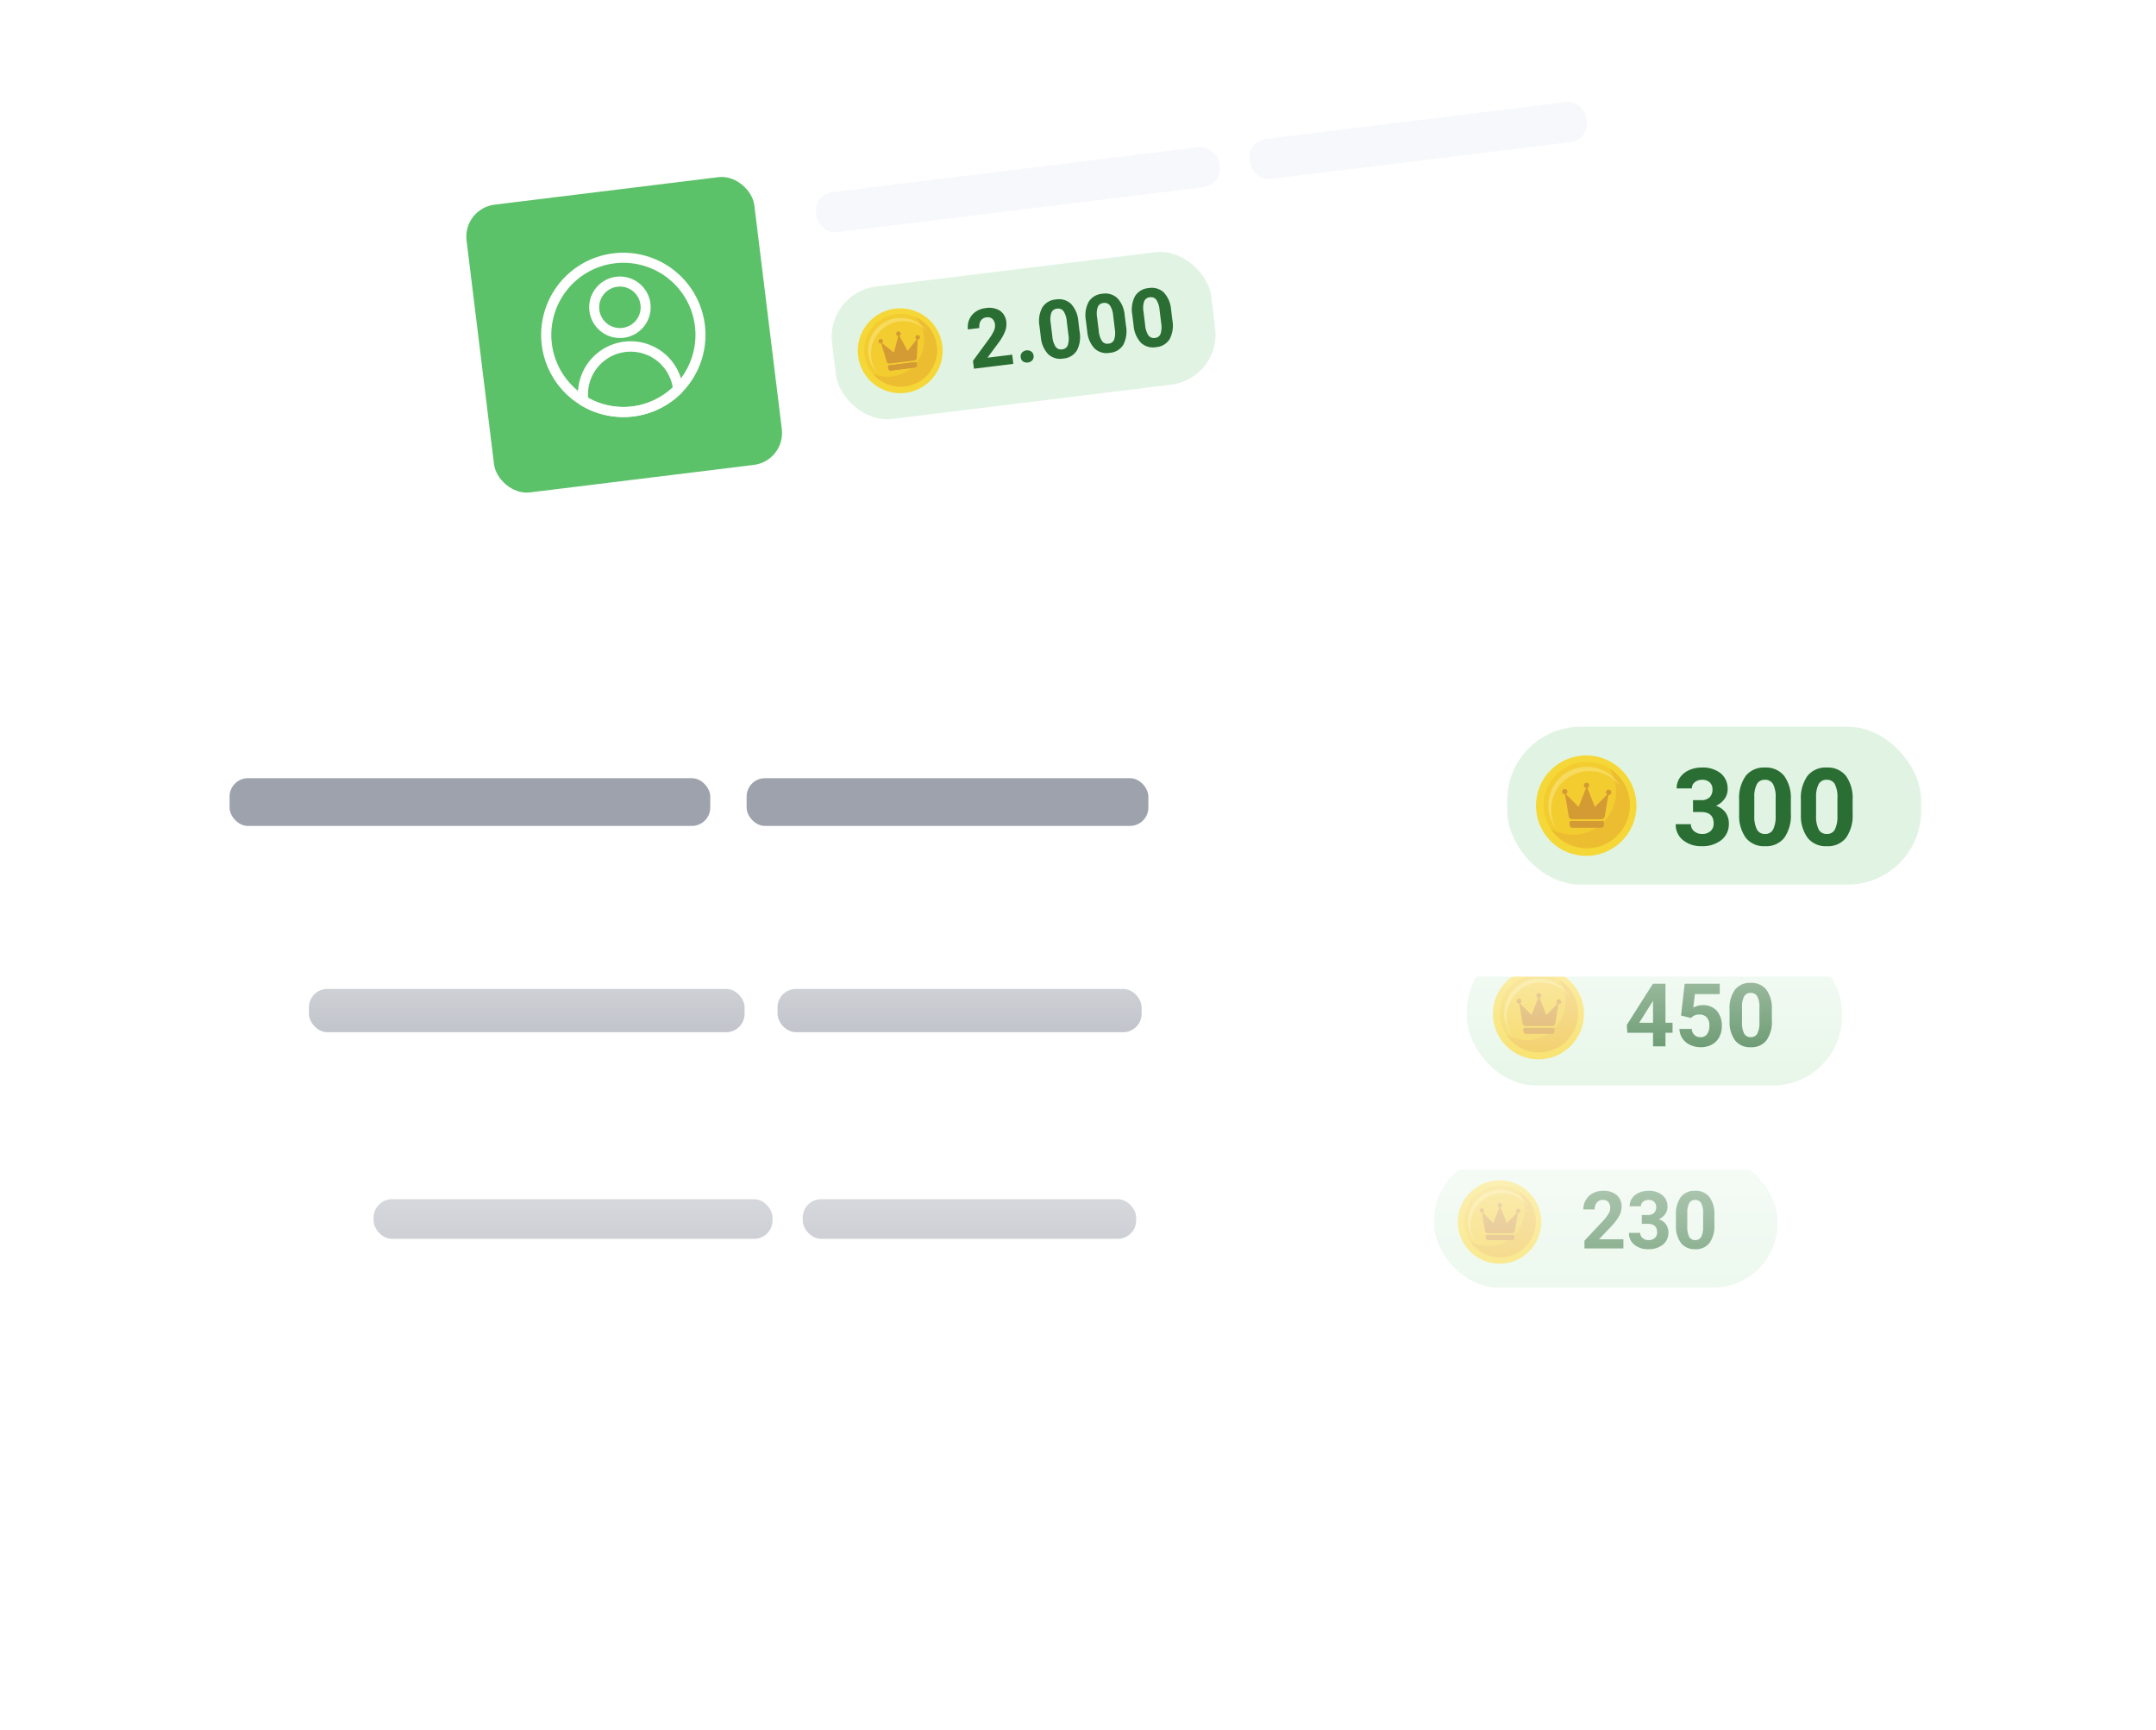 <svg xmlns="http://www.w3.org/2000/svg" xmlns:xlink="http://www.w3.org/1999/xlink" width="469.115" height="376.326" viewBox="0 0 469.115 376.326">
  <defs>
    <filter id="Rectangle_5728" x="0" y="0" width="469.115" height="376.326" filterUnits="userSpaceOnUse">
      <feOffset dy="20" input="SourceAlpha"/>
      <feGaussianBlur stdDeviation="15" result="blur"/>
      <feFlood flood-color="#9a9a9a" flood-opacity="0.161"/>
      <feComposite operator="in" in2="blur"/>
      <feComposite in="SourceGraphic"/>
    </filter>
    <filter id="Rectangle_5975" x="82.876" y="0.118" width="291.475" height="128.664" filterUnits="userSpaceOnUse">
      <feOffset dy="3" input="SourceAlpha"/>
      <feGaussianBlur stdDeviation="3" result="blur-2"/>
      <feFlood flood-color="#c7c7c7" flood-opacity="0.161"/>
      <feComposite operator="in" in2="blur-2"/>
      <feComposite in="SourceGraphic"/>
    </filter>
    <filter id="Rectangle_5975-2" x="50.976" y="232.503" width="366" height="73" filterUnits="userSpaceOnUse">
      <feOffset dy="3" input="SourceAlpha"/>
      <feGaussianBlur stdDeviation="3" result="blur-3"/>
      <feFlood flood-color="#c7c7c7" flood-opacity="0.161"/>
      <feComposite operator="in" in2="blur-3"/>
      <feComposite in="SourceGraphic"/>
    </filter>
    <linearGradient id="linear-gradient" x1="0.5" y1="-0.378" x2="0.5" y2="1" gradientUnits="objectBoundingBox">
      <stop offset="0" stop-color="#fff"/>
      <stop offset="1" stop-color="#fff" stop-opacity="0.259"/>
    </linearGradient>
    <filter id="Rectangle_5975-3" x="36.976" y="184.503" width="394" height="79" filterUnits="userSpaceOnUse">
      <feOffset dy="3" input="SourceAlpha"/>
      <feGaussianBlur stdDeviation="3" result="blur-4"/>
      <feFlood flood-color="#c7c7c7" flood-opacity="0.161"/>
      <feComposite operator="in" in2="blur-4"/>
      <feComposite in="SourceGraphic"/>
    </filter>
    <filter id="Rectangle_5975-4" x="17.976" y="135.503" width="433" height="86" filterUnits="userSpaceOnUse">
      <feOffset dy="3" input="SourceAlpha"/>
      <feGaussianBlur stdDeviation="3" result="blur-5"/>
      <feFlood flood-color="#c7c7c7" flood-opacity="0.161"/>
      <feComposite operator="in" in2="blur-5"/>
      <feComposite in="SourceGraphic"/>
    </filter>
    <linearGradient id="linear-gradient-2" x1="0.5" y1="-0.378" x2="0.5" y2="1" gradientUnits="objectBoundingBox">
      <stop offset="0" stop-color="#fff"/>
      <stop offset="1" stop-color="#fff" stop-opacity="0"/>
    </linearGradient>
  </defs>
  <g id="Group_12038" data-name="Group 12038" transform="translate(-11338.024 -4205.763)">
    <g transform="matrix(1, 0, 0, 1, 11338.02, 4205.76)" filter="url(#Rectangle_5728)">
      <rect id="Rectangle_5728-2" data-name="Rectangle 5728" width="379.115" height="286.326" rx="19" transform="translate(45 25)" fill="#fff"/>
    </g>
    <g id="Group_12030" data-name="Group 12030" transform="translate(11429.9 4244.279) rotate(-7)">
      <g id="Group_12029" data-name="Group 12029" transform="translate(0 0)">
        <g transform="matrix(0.99, 0.12, -0.12, 0.99, -86.5, -49.43)" filter="url(#Rectangle_5975)">
          <rect id="Rectangle_5975-5" data-name="Rectangle 5975" width="265.847" height="78.853" rx="7" transform="translate(91.88 38.52) rotate(-7)" fill="#fff"/>
        </g>
        <rect id="Rectangle_5976" data-name="Rectangle 5976" width="63.082" height="63.082" rx="7" transform="translate(7.885 7.885)" fill="#5cc269"/>
        <g id="Group_12025" data-name="Group 12025" transform="translate(21.357 21.549)">
          <path id="Path_16503" data-name="Path 16503" d="M11.451,13.373A6.686,6.686,0,1,1,18.13,6.686,6.686,6.686,0,0,1,11.451,13.373Zm0-11.19a4.511,4.511,0,1,0,4.5,4.5A4.511,4.511,0,0,0,11.451,2.183Zm0,28.435A17.9,17.9,0,0,1,.413,26.8,1.1,1.1,0,0,1,0,26.027v-.341a11.458,11.458,0,0,1,22.916,0v.341a1.1,1.1,0,0,1-.413.769,17.9,17.9,0,0,1-11.052,3.822ZM2.176,25.4a15.679,15.679,0,0,0,18.551,0,9.283,9.283,0,0,0-18.551,0Zm19.638.537Z" transform="translate(6.436 5.137)" fill="#fff"/>
          <path id="Path_16504" data-name="Path 16504" d="M17.887,35.755a17.876,17.876,0,1,1,11.038-3.822A17.876,17.876,0,0,1,17.887,35.755Zm0-33.562A15.683,15.683,0,1,0,33.58,17.886,15.686,15.686,0,0,0,17.887,2.193Z" transform="translate(0 0)" fill="#fff"/>
        </g>
      </g>
      <g id="Group_12028" data-name="Group 12028" transform="translate(84.099 14.141)">
        <rect id="Rectangle_5730" data-name="Rectangle 5730" width="88.369" height="8.774" rx="4" transform="translate(0 0)" fill="#f7f8fb"/>
        <rect id="Rectangle_5978" data-name="Rectangle 5978" width="73.853" height="8.774" rx="4" transform="translate(95.052 0)" fill="#f7f8fb"/>
        <g id="Group_12027" data-name="Group 12027" transform="translate(0 21.541)">
          <rect id="Rectangle_5977" data-name="Rectangle 5977" width="83.133" height="29.031" rx="11" fill="rgba(92,194,105,0.18)"/>
          <g id="Group_12026" data-name="Group 12026" transform="translate(5.279 5.279)">
            <g id="Group_9348" data-name="Group 9348" transform="translate(0 0)">
              <circle id="Ellipse_1323" data-name="Ellipse 1323" cx="9.237" cy="9.237" r="9.237" fill="#f6d738"/>
            </g>
            <g id="Group_9349" data-name="Group 9349" transform="translate(1.398 1.205)">
              <ellipse id="Ellipse_1324" data-name="Ellipse 1324" cx="7.935" cy="7.935" rx="7.935" ry="7.935" transform="translate(0 0)" fill="#f3cc30"/>
            </g>
            <g id="Group_9350" data-name="Group 9350" transform="translate(2.657 2.377)">
              <path id="Path_15302" data-name="Path 15302" d="M10.831,0A7.931,7.931,0,0,1,4.149,12.2,7.891,7.891,0,0,1,0,11.03,7.93,7.93,0,1,0,10.831,0Z" transform="translate(0 0)" fill="#edbd31"/>
            </g>
            <g id="Group_9351" data-name="Group 9351" transform="translate(2.274 2.09)">
              <path id="Path_15303" data-name="Path 15303" d="M.526,7.849A7.064,7.064,0,0,1,13.189,3.543,7.064,7.064,0,1,0,1.465,11.37,7.031,7.031,0,0,1,.526,7.849Z" fill="#f7db5e"/>
            </g>
            <g id="Group_9352" data-name="Group 9352" transform="translate(4.814 5.027)">
              <path id="Path_15304" data-name="Path 15304" d="M0,0H6.316l-.2,1.169H.2Z" transform="translate(1.361 7.059)" fill="#d49a34"/>
              <path id="Path_15305" data-name="Path 15305" d="M7.867,1.287a.072.072,0,0,1,.123.063l-.021.126L7.3,5.4a.633.633,0,0,1-.624.527H1.295a.614.614,0,0,1-.606-.512L0,1.35H0a.072.072,0,0,1,.123-.063l.027.028L2.426,3.609a.072.072,0,0,0,.119-.025L3.87.2h0L3.929.046a.072.072,0,0,1,.135,0l.054.137,1.33,3.4a.072.072,0,0,0,.119.025L7.757,1.4Z" transform="translate(0.524 0.768)" fill="#d49a34"/>
              <rect id="Rectangle_4796" data-name="Rectangle 4796" width="6.38" height="1.169" rx="0.584" transform="translate(1.333 7.059)" fill="#d49a34"/>
              <path id="Path_15306" data-name="Path 15306" d="M.974.487A.487.487,0,1,1,.487,0,.487.487,0,0,1,.974.487Z" transform="translate(4.005 0)" fill="#d49a34"/>
              <path id="Path_15307" data-name="Path 15307" d="M.974.487A.487.487,0,1,1,.487,0,.487.487,0,0,1,.974.487Z" transform="translate(0 1.146)" fill="#d49a34"/>
              <path id="Path_15308" data-name="Path 15308" d="M.974.487A.487.487,0,1,1,.487,0,.487.487,0,0,1,.974.487Z" transform="translate(8.065 1.275)" fill="#d49a34"/>
            </g>
          </g>
          <path id="Path_16892" data-name="Path 16892" d="M8.891,12.778H.251V11.064L4.329,6.718a10.06,10.06,0,0,0,1.242-1.6,2.573,2.573,0,0,0,.4-1.3A1.925,1.925,0,0,0,5.549,2.5a1.531,1.531,0,0,0-1.212-.48A1.652,1.652,0,0,0,3,2.6a2.315,2.315,0,0,0-.489,1.537H0a4.132,4.132,0,0,1,.55-2.1A3.875,3.875,0,0,1,2.1.541,4.723,4.723,0,0,1,4.381,0,4.472,4.472,0,0,1,7.406.935,3.308,3.308,0,0,1,8.484,3.576,4.238,4.238,0,0,1,8,5.48,10.584,10.584,0,0,1,6.337,7.74L3.472,10.761h5.42Zm1.766-1.229a1.26,1.26,0,0,1,.4-.97,1.564,1.564,0,0,1,2.026,0,1.26,1.26,0,0,1,.4.97,1.242,1.242,0,0,1-.4.957,1.59,1.59,0,0,1-2.034,0A1.242,1.242,0,0,1,10.657,11.549Zm13.4-3.982a6.386,6.386,0,0,1-1.082,4,3.777,3.777,0,0,1-3.169,1.385,3.8,3.8,0,0,1-3.151-1.359A6.2,6.2,0,0,1,15.54,7.7V5.376a6.3,6.3,0,0,1,1.1-4.008A3.806,3.806,0,0,1,19.791,0a3.809,3.809,0,0,1,3.151,1.355,6.179,6.179,0,0,1,1.117,3.892Zm-2.5-2.551a4.616,4.616,0,0,0-.429-2.284,1.448,1.448,0,0,0-1.338-.715,1.423,1.423,0,0,0-1.3.68,4.32,4.32,0,0,0-.446,2.127V7.893a4.845,4.845,0,0,0,.42,2.292,1.429,1.429,0,0,0,1.346.75,1.405,1.405,0,0,0,1.325-.719,4.729,4.729,0,0,0,.424-2.2ZM34.231,7.567a6.386,6.386,0,0,1-1.082,4,3.777,3.777,0,0,1-3.169,1.385,3.8,3.8,0,0,1-3.151-1.359,6.2,6.2,0,0,1-1.117-3.9V5.376a6.3,6.3,0,0,1,1.1-4.008A3.806,3.806,0,0,1,29.963,0a3.809,3.809,0,0,1,3.151,1.355,6.179,6.179,0,0,1,1.117,3.892Zm-2.5-2.551A4.616,4.616,0,0,0,31.3,2.732a1.448,1.448,0,0,0-1.338-.715,1.423,1.423,0,0,0-1.3.68,4.32,4.32,0,0,0-.446,2.127V7.893a4.845,4.845,0,0,0,.42,2.292,1.429,1.429,0,0,0,1.346.75,1.405,1.405,0,0,0,1.325-.719,4.729,4.729,0,0,0,.424-2.2ZM44.4,7.567a6.386,6.386,0,0,1-1.082,4,3.777,3.777,0,0,1-3.169,1.385A3.8,3.8,0,0,1,37,11.592a6.2,6.2,0,0,1-1.117-3.9V5.376a6.3,6.3,0,0,1,1.1-4.008A3.806,3.806,0,0,1,40.136,0a3.809,3.809,0,0,1,3.151,1.355A6.18,6.18,0,0,1,44.4,5.246ZM41.9,5.016a4.616,4.616,0,0,0-.429-2.284,1.448,1.448,0,0,0-1.338-.715,1.422,1.422,0,0,0-1.3.68,4.32,4.32,0,0,0-.446,2.127V7.893a4.845,4.845,0,0,0,.42,2.292,1.429,1.429,0,0,0,1.346.75,1.405,1.405,0,0,0,1.325-.719,4.729,4.729,0,0,0,.424-2.2Z" transform="translate(29.707 7.565)" fill="#2a6e33"/>
        </g>
      </g>
    </g>
    <g id="Group_12037" data-name="Group 12037" transform="translate(11365 4346.884)">
      <g id="Group_12036" data-name="Group 12036" transform="translate(33.451 97.216)">
        <g id="Group_12033" data-name="Group 12033" transform="translate(0 0)">
          <g transform="matrix(1, 0, 0, 1, -60.43, -238.34)" filter="url(#Rectangle_5975-2)">
            <rect id="Rectangle_5975-6" data-name="Rectangle 5975" width="348" height="55" rx="7" transform="translate(59.98 238.5)" fill="#fff"/>
          </g>
          <rect id="Rectangle_5985" data-name="Rectangle 5985" width="86.81" height="8.619" rx="4" transform="translate(20.855 22.587)" fill="#9da2ac"/>
          <rect id="Rectangle_5986" data-name="Rectangle 5986" width="72.551" height="8.619" rx="4" transform="translate(114.232 22.587)" fill="#9da2ac"/>
          <g id="Group_12031" data-name="Group 12031" transform="translate(251.597 13.286)">
            <rect id="Rectangle_5977-2" data-name="Rectangle 5977" width="74.746" height="28.518" rx="14" fill="rgba(92,194,105,0.18)"/>
            <g id="Group_12026-2" data-name="Group 12026" transform="translate(5.186 5.186)">
              <g id="Group_9348-2" data-name="Group 9348" transform="translate(0 0)">
                <circle id="Ellipse_1323-2" data-name="Ellipse 1323" cx="9.074" cy="9.074" r="9.074" transform="translate(0 0)" fill="#f6d738"/>
              </g>
              <g id="Group_9349-2" data-name="Group 9349" transform="translate(1.373 1.184)">
                <ellipse id="Ellipse_1324-2" data-name="Ellipse 1324" cx="7.795" cy="7.795" rx="7.795" ry="7.795" transform="translate(0 0)" fill="#f3cc30"/>
              </g>
              <g id="Group_9350-2" data-name="Group 9350" transform="translate(2.61 2.335)">
                <path id="Path_15302-2" data-name="Path 15302" d="M10.64,0A7.792,7.792,0,0,1,4.076,11.986,7.752,7.752,0,0,1,0,10.836,7.79,7.79,0,1,0,10.64,0Z" transform="translate(0 0)" fill="#edbd31"/>
              </g>
              <g id="Group_9351-2" data-name="Group 9351" transform="translate(2.234 2.053)">
                <path id="Path_15303-2" data-name="Path 15303" d="M.517,7.711a6.939,6.939,0,0,1,12.44-4.23A6.94,6.94,0,1,0,1.439,11.169,6.907,6.907,0,0,1,.517,7.711Z" transform="translate(0 0)" fill="#f7db5e"/>
              </g>
              <g id="Group_9352-2" data-name="Group 9352" transform="translate(4.729 4.938)">
                <path id="Path_15304-2" data-name="Path 15304" d="M0,0H6.205L6.011,1.148H.194Z" transform="translate(1.337 6.934)" fill="#d49a34"/>
                <path id="Path_15305-2" data-name="Path 15305" d="M7.728,1.265a.071.071,0,0,1,.121.062l-.021.124L7.176,5.3a.621.621,0,0,1-.613.518H1.272a.6.6,0,0,1-.6-.5L0,1.326H0a.071.071,0,0,1,.121-.062l.027.027L2.383,3.546A.071.071,0,0,0,2.5,3.522L3.8.192h0L3.86.045a.071.071,0,0,1,.133,0l.053.134L5.351,3.522a.071.071,0,0,0,.117.024L7.62,1.373Z" transform="translate(0.515 0.755)" fill="#d49a34"/>
                <rect id="Rectangle_4796-2" data-name="Rectangle 4796" width="6.268" height="1.148" rx="0.574" transform="translate(1.309 6.934)" fill="#d49a34"/>
                <path id="Path_15306-2" data-name="Path 15306" d="M.957.479A.478.478,0,1,1,.479,0,.478.478,0,0,1,.957.479Z" transform="translate(3.935 0)" fill="#d49a34"/>
                <path id="Path_15307-2" data-name="Path 15307" d="M.957.478A.478.478,0,1,1,.478,0,.478.478,0,0,1,.957.478Z" transform="translate(0 1.126)" fill="#d49a34"/>
                <path id="Path_15308-2" data-name="Path 15308" d="M.957.479A.478.478,0,1,1,.478,0,.478.478,0,0,1,.957.479Z" transform="translate(7.923 1.252)" fill="#d49a34"/>
              </g>
            </g>
          </g>
        </g>
      </g>
      <path id="Path_16895" data-name="Path 16895" d="M9.163,3.161H.691V1.481l4-4.262A9.865,9.865,0,0,0,5.907-4.352,2.523,2.523,0,0,0,6.3-5.625,1.888,1.888,0,0,0,5.886-6.92,1.5,1.5,0,0,0,4.7-7.391a1.62,1.62,0,0,0-1.312.573,2.27,2.27,0,0,0-.48,1.507H.444A4.052,4.052,0,0,1,.983-7.374,3.8,3.8,0,0,1,2.507-8.839,4.632,4.632,0,0,1,4.74-9.369a4.386,4.386,0,0,1,2.967.917A3.244,3.244,0,0,1,8.764-5.863,4.156,4.156,0,0,1,8.289-4a10.379,10.379,0,0,1-1.63,2.216L3.849,1.183H9.163Zm4-7.267h1.307a1.842,1.842,0,0,0,1.384-.467,1.711,1.711,0,0,0,.45-1.239,1.513,1.513,0,0,0-.446-1.163,1.727,1.727,0,0,0-1.227-.416A1.811,1.811,0,0,0,13.45-7,1.235,1.235,0,0,0,12.975-6H10.521a3.017,3.017,0,0,1,.522-1.736,3.479,3.479,0,0,1,1.46-1.2,4.873,4.873,0,0,1,2.067-.433,4.622,4.622,0,0,1,3.073.938,3.2,3.2,0,0,1,1.112,2.585,2.6,2.6,0,0,1-.518,1.562,3.364,3.364,0,0,1-1.358,1.1,3.071,3.071,0,0,1,1.558,1.121A3.04,3.04,0,0,1,18.952-.3a3.254,3.254,0,0,1-1.2,2.64,4.83,4.83,0,0,1-3.179.993,4.58,4.58,0,0,1-3.027-.976A3.188,3.188,0,0,1,10.369-.226h2.453A1.421,1.421,0,0,0,13.344.912a1.924,1.924,0,0,0,1.286.441A1.933,1.933,0,0,0,16,.891a1.6,1.6,0,0,0,.5-1.227q0-1.851-2.037-1.851h-1.3Zm15.8,2.156A6.262,6.262,0,0,1,27.9,1.973a3.7,3.7,0,0,1-3.107,1.358A3.73,3.73,0,0,1,21.7,2a6.079,6.079,0,0,1-1.1-3.82V-4.1a6.18,6.18,0,0,1,1.074-3.931,3.732,3.732,0,0,1,3.094-1.341,3.735,3.735,0,0,1,3.09,1.329,6.06,6.06,0,0,1,1.1,3.816Zm-2.453-2.5a4.526,4.526,0,0,0-.42-2.239,1.42,1.42,0,0,0-1.312-.7,1.4,1.4,0,0,0-1.278.667,4.236,4.236,0,0,0-.437,2.086V-1.63A4.751,4.751,0,0,0,23.472.618a1.4,1.4,0,0,0,1.32.735,1.378,1.378,0,0,0,1.3-.705,4.638,4.638,0,0,0,.416-2.158Z" transform="translate(317.09 127.349)" fill="#2a6e33"/>
      <rect id="Rectangle_5988" data-name="Rectangle 5988" width="348" height="55" rx="4" transform="translate(33 97.382)" fill="url(#linear-gradient)"/>
      <g id="Group_12035" data-name="Group 12035" transform="translate(18.816 49.131)">
        <g id="Group_12033-2" data-name="Group 12033" transform="translate(0 0)">
          <g transform="matrix(1, 0, 0, 1, -45.79, -190.25)" filter="url(#Rectangle_5975-3)">
            <rect id="Rectangle_5975-7" data-name="Rectangle 5975" width="376" height="61" rx="7" transform="translate(45.98 190.5)" fill="#fff"/>
          </g>
          <rect id="Rectangle_5985-2" data-name="Rectangle 5985" width="94.791" height="9.412" rx="4" transform="translate(21.429 24.923)" fill="#9da2ac"/>
          <rect id="Rectangle_5986-2" data-name="Rectangle 5986" width="79.221" height="9.412" rx="4" transform="translate(123.389 24.923)" fill="#9da2ac"/>
          <g id="Group_12031-2" data-name="Group 12031" transform="translate(273.383 14.768)">
            <rect id="Rectangle_5977-3" data-name="Rectangle 5977" width="81.618" height="31.14" rx="15" fill="rgba(92,194,105,0.18)"/>
            <g id="Group_12026-3" data-name="Group 12026" transform="translate(5.662 5.662)">
              <g id="Group_9348-3" data-name="Group 9348" transform="translate(0 0)">
                <circle id="Ellipse_1323-3" data-name="Ellipse 1323" cx="9.908" cy="9.908" r="9.908" transform="translate(0 0)" fill="#f6d738"/>
              </g>
              <g id="Group_9349-3" data-name="Group 9349" transform="translate(1.5 1.293)">
                <ellipse id="Ellipse_1324-3" data-name="Ellipse 1324" cx="8.512" cy="8.512" rx="8.512" ry="8.512" transform="translate(0 0)" fill="#f3cc30"/>
              </g>
              <g id="Group_9350-3" data-name="Group 9350" transform="translate(2.85 2.55)">
                <path id="Path_15302-3" data-name="Path 15302" d="M11.618,0A8.508,8.508,0,0,1,4.45,13.088,8.465,8.465,0,0,1,0,11.832,8.507,8.507,0,1,0,11.618,0Z" transform="translate(0 0)" fill="#edbd31"/>
              </g>
              <g id="Group_9351-3" data-name="Group 9351" transform="translate(2.439 2.242)">
                <path id="Path_15303-3" data-name="Path 15303" d="M.564,8.42A7.577,7.577,0,0,1,14.148,3.8,7.578,7.578,0,1,0,1.571,12.2,7.542,7.542,0,0,1,.564,8.42Z" transform="translate(0 0)" fill="#f7db5e"/>
              </g>
              <g id="Group_9352-3" data-name="Group 9352" transform="translate(5.164 5.392)">
                <path id="Path_15304-3" data-name="Path 15304" d="M0,0H6.776L6.563,1.254H.212Z" transform="translate(1.46 7.572)" fill="#d49a34"/>
                <path id="Path_15305-3" data-name="Path 15305" d="M8.439,1.381a.078.078,0,0,1,.132.068l-.023.135L7.836,5.79a.679.679,0,0,1-.669.565H1.389a.659.659,0,0,1-.65-.549L0,1.448H0A.078.078,0,0,1,.133,1.38l.029.03L2.6,3.872a.078.078,0,0,0,.128-.026L4.151.21h0L4.214.05a.078.078,0,0,1,.145,0L4.417.2,5.843,3.845a.078.078,0,0,0,.128.026L8.321,1.5Z" transform="translate(0.562 0.824)" fill="#d49a34"/>
                <rect id="Rectangle_4796-3" data-name="Rectangle 4796" width="6.844" height="1.254" rx="0.627" transform="translate(1.43 7.571)" fill="#d49a34"/>
                <path id="Path_15306-3" data-name="Path 15306" d="M1.045.523A.522.522,0,1,1,.523,0,.522.522,0,0,1,1.045.523Z" transform="translate(4.297 0)" fill="#d49a34"/>
                <path id="Path_15307-3" data-name="Path 15307" d="M1.045.522A.522.522,0,1,1,.522,0,.522.522,0,0,1,1.045.522Z" transform="translate(0 1.229)" fill="#d49a34"/>
                <path id="Path_15308-3" data-name="Path 15308" d="M1.045.523A.522.522,0,1,1,.522,0,.522.522,0,0,1,1.045.523Z" transform="translate(8.651 1.367)" fill="#d49a34"/>
              </g>
            </g>
          </g>
        </g>
        <g id="Group_12034" data-name="Group 12034" transform="translate(308.179 23.603)">
          <path id="Path_16894" data-name="Path 16894" d="M8.409,8.68H9.952V10.86H8.409v2.946h-2.7V10.86H.122L0,9.157,5.678.187H8.409Zm-5.715,0H5.706V3.872l-.178.309ZM11.8,7.109,12.59.187h7.633V2.441H14.807L14.47,5.369a4.286,4.286,0,0,1,2.048-.514,3.926,3.926,0,0,1,3.049,1.207,4.82,4.82,0,0,1,1.1,3.377,4.938,4.938,0,0,1-.557,2.362,3.928,3.928,0,0,1-1.595,1.618,4.979,4.979,0,0,1-2.451.575,5.287,5.287,0,0,1-2.292-.5,4.065,4.065,0,0,1-1.67-1.408,3.837,3.837,0,0,1-.65-2.067h2.675a2,2,0,0,0,.594,1.324,1.883,1.883,0,0,0,1.333.472,1.662,1.662,0,0,0,1.412-.659,3.055,3.055,0,0,0,.5-1.866A2.526,2.526,0,0,0,17.4,7.511a2.094,2.094,0,0,0-1.618-.617,2.34,2.34,0,0,0-1.562.505l-.262.243ZM31.56,8.175A6.9,6.9,0,0,1,30.391,12.5a4.081,4.081,0,0,1-3.424,1.5,4.11,4.11,0,0,1-3.4-1.469,6.7,6.7,0,0,1-1.207-4.209V5.809a6.809,6.809,0,0,1,1.183-4.331A4.112,4.112,0,0,1,26.948,0a4.116,4.116,0,0,1,3.4,1.464,6.677,6.677,0,0,1,1.207,4.2Zm-2.7-2.756a4.987,4.987,0,0,0-.463-2.467,1.565,1.565,0,0,0-1.445-.772,1.537,1.537,0,0,0-1.408.735,4.667,4.667,0,0,0-.482,2.3V8.527A5.235,5.235,0,0,0,25.513,11a1.544,1.544,0,0,0,1.455.81,1.518,1.518,0,0,0,1.431-.777,5.11,5.11,0,0,0,.458-2.378Z" transform="translate(0 0)" fill="#2a6e33"/>
        </g>
      </g>
      <g id="Group_12032" data-name="Group 12032" transform="translate(0 0)">
        <g transform="matrix(1, 0, 0, 1, -26.98, -141.12)" filter="url(#Rectangle_5975-4)">
          <rect id="Rectangle_5975-8" data-name="Rectangle 5975" width="415" height="68" rx="7" transform="translate(26.98 141.5)" fill="#fff"/>
        </g>
        <rect id="Rectangle_5985-3" data-name="Rectangle 5985" width="104.594" height="10.385" rx="4" transform="translate(22.973 28.201)" fill="#9da2ac"/>
        <rect id="Rectangle_5986-3" data-name="Rectangle 5986" width="87.413" height="10.385" rx="4" transform="translate(135.476 28.201)" fill="#9da2ac"/>
        <g id="Group_12031-3" data-name="Group 12031" transform="translate(300.981 16.995)">
          <rect id="Rectangle_5977-4" data-name="Rectangle 5977" width="90.058" height="34.361" rx="16" fill="rgba(92,194,105,0.18)"/>
          <g id="Group_12026-4" data-name="Group 12026" transform="translate(6.248 6.248)">
            <g id="Group_9348-4" data-name="Group 9348" transform="translate(0 0)">
              <circle id="Ellipse_1323-4" data-name="Ellipse 1323" cx="10.933" cy="10.933" r="10.933" fill="#f6d738"/>
            </g>
            <g id="Group_9349-4" data-name="Group 9349" transform="translate(1.655 1.426)">
              <ellipse id="Ellipse_1324-4" data-name="Ellipse 1324" cx="9.392" cy="9.392" rx="9.392" ry="9.392" transform="translate(0 0)" fill="#f3cc30"/>
            </g>
            <g id="Group_9350-4" data-name="Group 9350" transform="translate(3.145 2.814)">
              <path id="Path_15302-4" data-name="Path 15302" d="M12.819,0A9.388,9.388,0,0,1,4.91,14.442,9.34,9.34,0,0,1,0,13.056,9.386,9.386,0,1,0,12.819,0Z" transform="translate(0 0)" fill="#edbd31"/>
            </g>
            <g id="Group_9351-4" data-name="Group 9351" transform="translate(2.691 2.474)">
              <path id="Path_15303-4" data-name="Path 15303" d="M.622,9.29a8.361,8.361,0,0,1,14.988-5.1A8.361,8.361,0,1,0,1.733,13.457,8.322,8.322,0,0,1,.622,9.29Z" transform="translate(0 0)" fill="#f7db5e"/>
            </g>
            <g id="Group_9352-4" data-name="Group 9352" transform="translate(5.698 5.95)">
              <path id="Path_15304-4" data-name="Path 15304" d="M0,0H7.476L7.242,1.383H.234Z" transform="translate(1.611 8.355)" fill="#d49a34"/>
              <path id="Path_15305-4" data-name="Path 15305" d="M9.312,1.524a.086.086,0,0,1,.145.075l-.025.149L8.646,6.389a.749.749,0,0,1-.738.624H1.533a.727.727,0,0,1-.717-.606L0,1.6H0a.086.086,0,0,1,.146-.074l.033.033L2.871,4.272a.086.086,0,0,0,.141-.029L4.58.232h0L4.65.055a.086.086,0,0,1,.16,0l.063.162L6.447,4.243a.086.086,0,0,0,.141.029L9.182,1.655Z" transform="translate(0.62 0.909)" fill="#d49a34"/>
              <rect id="Rectangle_4796-4" data-name="Rectangle 4796" width="7.551" height="1.383" rx="0.692" transform="translate(1.578 8.354)" fill="#d49a34"/>
              <path id="Path_15306-4" data-name="Path 15306" d="M1.153.577A.577.577,0,1,1,.577,0,.576.576,0,0,1,1.153.577Z" transform="translate(4.741 0)" fill="#d49a34"/>
              <path id="Path_15307-4" data-name="Path 15307" d="M1.153.576A.577.577,0,1,1,.576,0,.577.577,0,0,1,1.153.576Z" transform="translate(0 1.356)" fill="#d49a34"/>
              <path id="Path_15308-4" data-name="Path 15308" d="M1.153.577A.576.576,0,1,1,.577,0,.576.576,0,0,1,1.153.577Z" transform="translate(9.546 1.509)" fill="#d49a34"/>
            </g>
          </g>
          <path id="Path_16893" data-name="Path 16893" d="M3.764,7.092H5.525A2.482,2.482,0,0,0,7.39,6.463,2.305,2.305,0,0,0,8,4.793a2.038,2.038,0,0,0-.6-1.567,2.327,2.327,0,0,0-1.653-.561,2.44,2.44,0,0,0-1.59.52,1.664,1.664,0,0,0-.641,1.356H.206A4.066,4.066,0,0,1,.909,2.2,4.688,4.688,0,0,1,2.877.583,6.567,6.567,0,0,1,5.662,0,6.228,6.228,0,0,1,9.8,1.264a4.313,4.313,0,0,1,1.5,3.483,3.5,3.5,0,0,1-.7,2.1,4.534,4.534,0,0,1-1.83,1.476,4.138,4.138,0,0,1,2.1,1.51,4.1,4.1,0,0,1,.692,2.379,4.384,4.384,0,0,1-1.619,3.558,6.508,6.508,0,0,1-4.284,1.338A6.171,6.171,0,0,1,1.584,15.8,4.3,4.3,0,0,1,0,12.32H3.306a1.915,1.915,0,0,0,.7,1.533,2.592,2.592,0,0,0,1.733.595,2.6,2.6,0,0,0,1.847-.623,2.152,2.152,0,0,0,.669-1.653q0-2.494-2.745-2.494H3.764ZM25.052,10a8.438,8.438,0,0,1-1.43,5.285,4.991,4.991,0,0,1-4.187,1.83,5.026,5.026,0,0,1-4.164-1.8A8.191,8.191,0,0,1,13.8,10.17V7.1a8.327,8.327,0,0,1,1.447-5.3A5.029,5.029,0,0,1,19.412,0a5.033,5.033,0,0,1,4.164,1.79,8.165,8.165,0,0,1,1.476,5.142ZM21.746,6.627A6.1,6.1,0,0,0,21.18,3.61a1.914,1.914,0,0,0-1.767-.945,1.88,1.88,0,0,0-1.722.9A5.708,5.708,0,0,0,17.1,6.375v4.053a6.4,6.4,0,0,0,.555,3.029,1.888,1.888,0,0,0,1.779.99,1.857,1.857,0,0,0,1.75-.95,6.249,6.249,0,0,0,.561-2.908ZM38.493,10a8.438,8.438,0,0,1-1.43,5.285,4.991,4.991,0,0,1-4.187,1.83,5.026,5.026,0,0,1-4.164-1.8,8.191,8.191,0,0,1-1.476-5.148V7.1a8.327,8.327,0,0,1,1.447-5.3A5.029,5.029,0,0,1,32.854,0a5.033,5.033,0,0,1,4.164,1.79,8.165,8.165,0,0,1,1.476,5.142ZM35.187,6.627a6.1,6.1,0,0,0-.566-3.017,1.914,1.914,0,0,0-1.767-.945,1.88,1.88,0,0,0-1.722.9,5.708,5.708,0,0,0-.589,2.811v4.053a6.4,6.4,0,0,0,.555,3.029,1.888,1.888,0,0,0,1.779.99,1.857,1.857,0,0,0,1.75-.95,6.249,6.249,0,0,0,.561-2.908Z" transform="translate(36.655 8.886)" fill="#2a6e33"/>
        </g>
      </g>
      <rect id="Rectangle_5987" data-name="Rectangle 5987" width="376" height="53" transform="translate(19 57.382)" fill="url(#linear-gradient-2)"/>
    </g>
  </g>
</svg>
